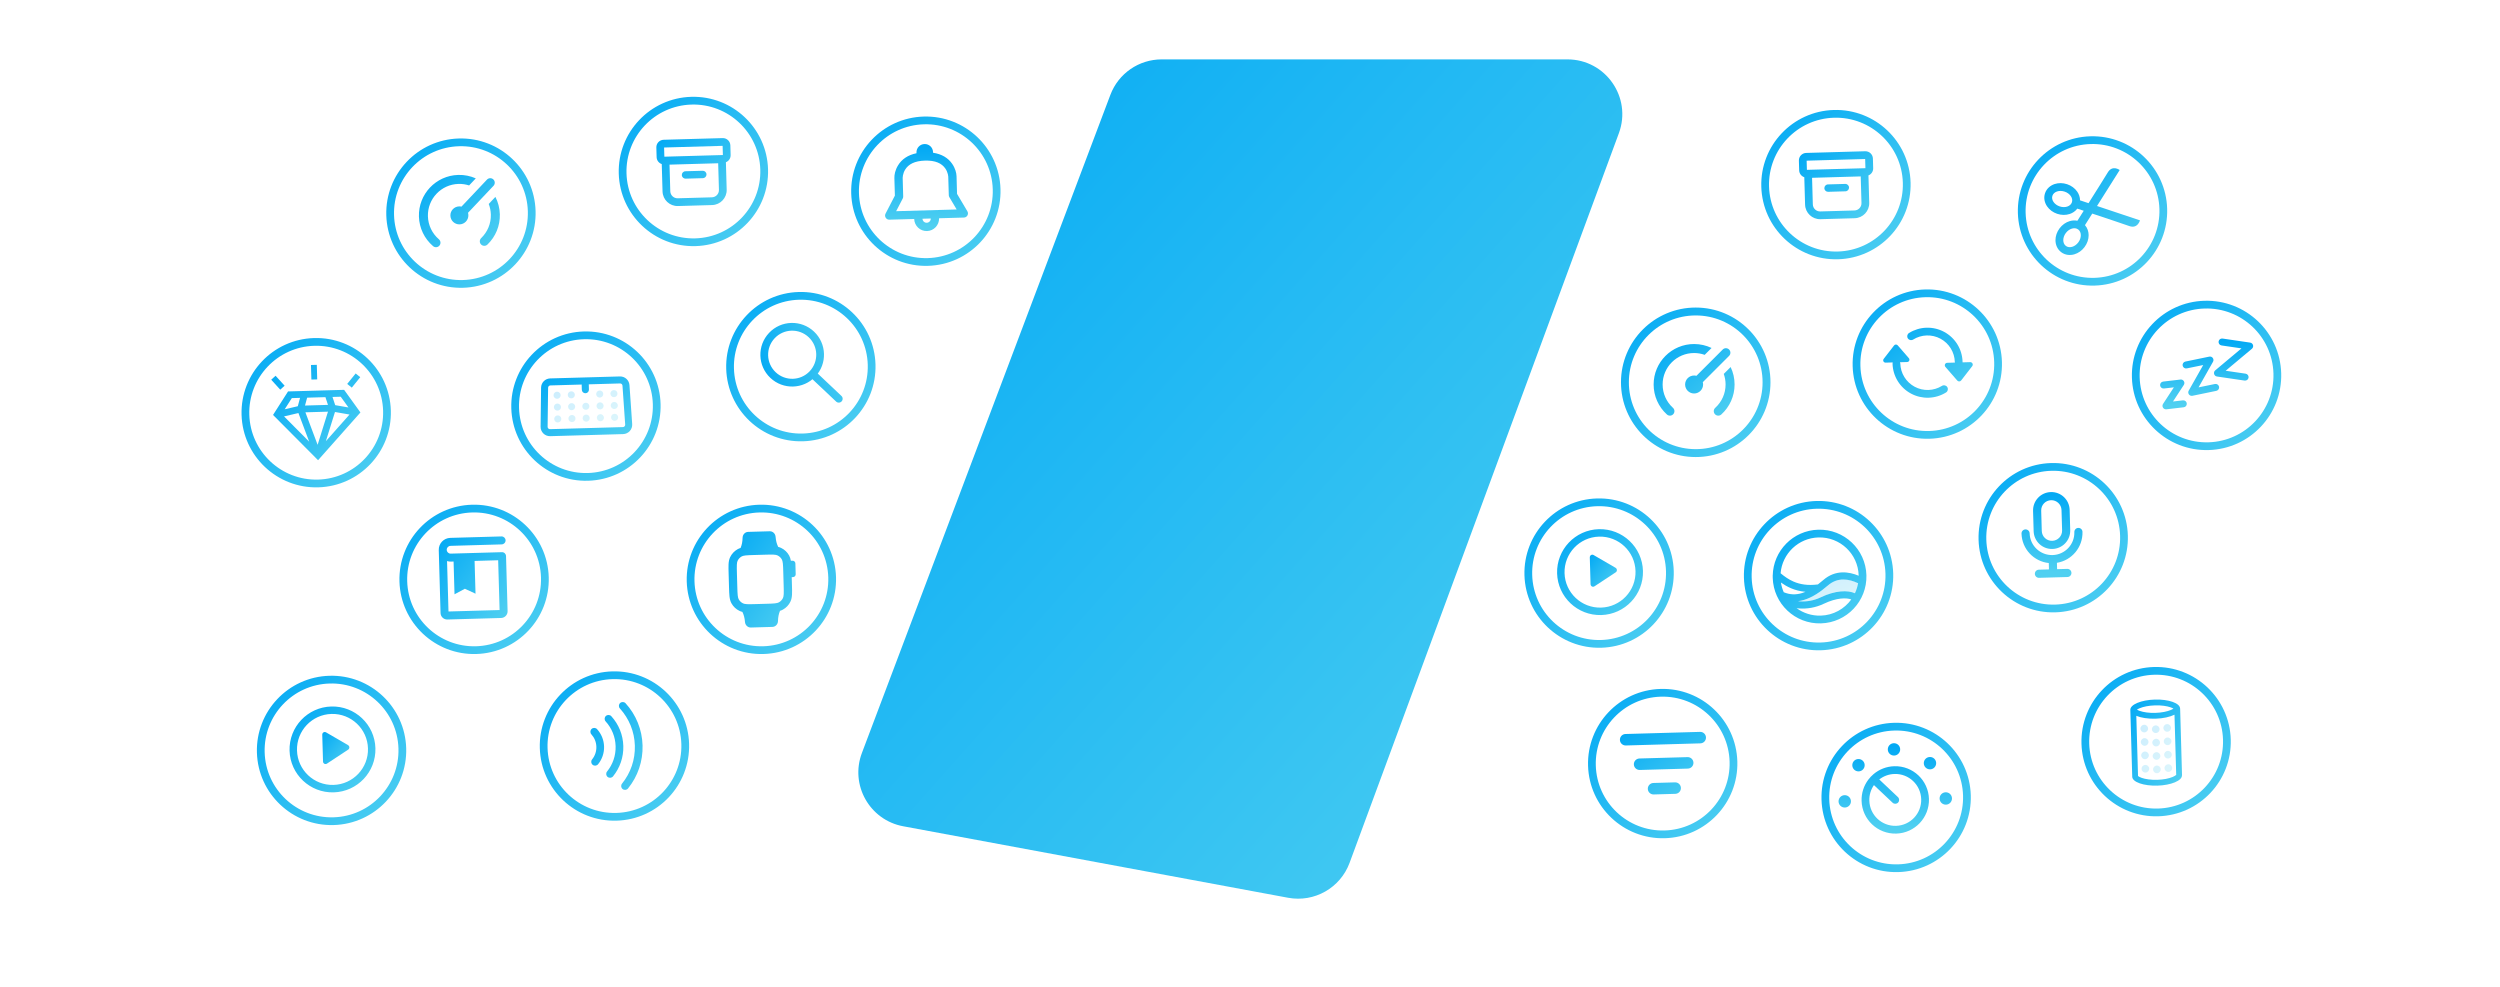 <?xml version="1.0" encoding="UTF-8"?> <svg xmlns="http://www.w3.org/2000/svg" width="1140" height="450" viewBox="0 0 1140 450" fill="none"><rect width="1140" height="450" fill="white"></rect><circle cx="773.252" cy="174.329" r="32.285" fill="white" stroke="url(#paint0_linear)" stroke-width="3.599" stroke-linecap="round"></circle><path fill-rule="evenodd" clip-rule="evenodd" d="M786.037 170.51C786.574 172.018 786.867 173.642 786.867 175.334C786.867 179.44 785.137 183.262 782.155 185.968C781.316 186.729 781.253 188.026 782.014 188.865C782.775 189.704 784.072 189.767 784.911 189.006C788.741 185.53 790.969 180.609 790.969 175.334C790.969 172.485 790.323 169.786 789.17 167.377L786.037 170.51ZM780.47 158.676C778.06 157.523 775.362 156.877 772.512 156.877C762.319 156.877 754.056 165.141 754.056 175.334C754.056 180.609 756.283 185.53 760.114 189.006C760.952 189.767 762.249 189.704 763.01 188.865C763.771 188.026 763.708 186.729 762.87 185.968C759.888 183.262 758.157 179.44 758.157 175.334C758.157 167.406 764.584 160.979 772.512 160.979C774.205 160.979 775.829 161.272 777.336 161.81L780.47 158.676ZM773.575 171.371C773.236 171.281 772.88 171.232 772.512 171.232C770.247 171.232 768.411 173.069 768.411 175.334C768.411 177.599 770.247 179.435 772.512 179.435C774.777 179.435 776.614 177.599 776.614 175.334C776.614 174.967 776.565 174.611 776.475 174.272L788.463 162.283C789.264 161.482 789.264 160.184 788.463 159.383C787.663 158.582 786.364 158.582 785.563 159.383L773.575 171.371Z" fill="url(#paint1_linear)"></path><circle cx="837.19" cy="84.19" r="32.285" transform="rotate(-1.631 837.19 84.19)" fill="white" stroke="url(#paint2_linear)" stroke-width="3.533" stroke-linecap="round"></circle><path fill-rule="evenodd" clip-rule="evenodd" d="M823.829 73.266L823.948 77.452L850.635 76.693L850.516 72.506L823.829 73.266ZM823.613 69.737C821.726 69.791 820.24 71.364 820.294 73.251L820.419 77.668C820.461 79.145 821.435 80.377 822.761 80.816L822.771 81.177L823.117 93.313C823.224 97.087 826.371 100.059 830.145 99.951L845.728 99.508C849.502 99.4 852.475 96.254 852.367 92.48L852.022 80.345L852.012 79.984C853.31 79.469 854.212 78.184 854.17 76.707L854.044 72.29C853.99 70.403 852.417 68.917 850.53 68.971L823.613 69.737ZM848.49 80.445L826.303 81.077L826.649 93.212C826.7 95.035 828.221 96.472 830.044 96.42L845.628 95.976C847.451 95.924 848.887 94.404 848.835 92.581L848.49 80.445ZM833.55 84.091C832.618 84.118 831.884 84.895 831.911 85.827C831.937 86.759 832.714 87.493 833.646 87.466L841.522 87.242C842.454 87.216 843.188 86.439 843.161 85.507C843.135 84.575 842.357 83.841 841.425 83.867L833.55 84.091Z" fill="url(#paint3_linear)"></path><circle cx="729.19" cy="261.334" r="32.285" transform="rotate(-1.631 729.19 261.334)" fill="white" stroke="url(#paint4_linear)" stroke-width="3.533" stroke-linecap="round"></circle><path d="M730.123 278.766C739.998 278.485 747.775 270.252 747.494 260.377C747.213 250.502 738.98 242.725 729.105 243.006C719.23 243.287 711.453 251.52 711.734 261.395C712.015 271.27 720.248 279.047 730.123 278.766Z" stroke="url(#paint5_linear)" stroke-width="3.395"></path><path d="M726.656 253.086L736.728 258.935C737.281 259.256 737.478 259.978 737.168 260.548C737.076 260.717 736.945 260.86 736.786 260.965L727.063 267.378C726.529 267.729 725.82 267.568 725.478 267.017C725.366 266.836 725.304 266.627 725.298 266.412L724.948 254.15C724.93 253.497 725.428 252.952 726.061 252.934C726.269 252.928 726.475 252.981 726.656 253.086Z" fill="url(#paint6_linear)"></path><circle cx="422.19" cy="87.19" r="32.285" transform="rotate(-1.631 422.19 87.19)" fill="white" stroke="url(#paint7_linear)" stroke-width="3.533" stroke-linecap="round"></circle><path fill-rule="evenodd" clip-rule="evenodd" d="M421.58 65.676C423.668 65.616 425.408 67.26 425.467 69.347L425.476 69.66C429.462 70.25 432.341 72.028 434.18 74.688C435.623 76.777 436.141 78.876 436.184 80.39L436.412 88.404L441.129 96.353C441.865 97.592 440.998 99.166 439.557 99.207L405.541 100.176C404.1 100.217 403.145 98.695 403.809 97.415L408.066 89.211L407.838 81.197C407.795 79.683 408.192 77.558 409.515 75.39C411.199 72.63 413.972 70.691 417.917 69.875L417.908 69.563C417.849 67.475 419.493 65.735 421.58 65.676ZM408.645 96.305L436.238 95.519L432.911 89.913C432.747 89.636 432.656 89.323 432.647 89.002L432.405 80.498C432.4 80.329 432.353 79.946 432.225 79.426C432.005 78.536 431.631 77.65 431.069 76.838C429.44 74.481 426.546 73.099 421.796 73.234C417.045 73.37 414.235 74.914 412.742 77.36C412.228 78.203 411.904 79.108 411.736 80.009C411.637 80.535 411.612 80.921 411.617 81.09L411.859 89.594C411.868 89.915 411.796 90.233 411.648 90.518L408.645 96.305ZM422.6 101.581C423.643 101.552 424.465 100.681 424.436 99.638L428.215 99.53C428.304 102.661 425.838 105.272 422.707 105.361C419.576 105.45 416.966 102.984 416.877 99.853L420.656 99.745C420.686 100.789 421.556 101.611 422.6 101.581Z" fill="url(#paint8_linear)"></path><circle cx="347.19" cy="264.19" r="32.285" transform="rotate(-1.631 347.19 264.19)" fill="white" stroke="url(#paint9_linear)" stroke-width="3.533" stroke-linecap="round"></circle><path fill-rule="evenodd" clip-rule="evenodd" d="M354.853 249.386C354.185 248.006 353.831 246.663 353.664 244.74C353.543 243.339 352.399 242.219 350.993 242.259L346.072 242.399L346.072 242.4L341.151 242.54C339.745 242.58 338.666 243.763 338.625 245.169C338.568 247.097 338.291 248.458 337.703 249.873C337.257 250.007 336.83 250.179 336.416 250.404C334.895 251.234 333.677 252.524 332.935 254.089C332.461 255.09 332.287 256.151 332.225 257.322C332.165 258.454 332.204 259.843 332.253 261.542L332.255 261.621L332.425 267.606L332.427 267.685C332.476 269.384 332.515 270.773 332.64 271.899C332.768 273.065 333.002 274.115 333.532 275.086C334.362 276.607 335.652 277.825 337.218 278.567C337.643 278.769 338.08 278.917 338.532 279.024C339.2 280.403 339.554 281.746 339.72 283.668C339.842 285.069 340.986 286.189 342.392 286.149L347.313 286.009L347.313 286.01L352.234 285.87C353.639 285.83 354.718 284.647 354.76 283.241C354.816 281.313 355.094 279.951 355.683 278.536C356.127 278.403 356.555 278.231 356.968 278.005C358.489 277.175 359.707 275.885 360.449 274.32C360.924 273.32 361.097 272.259 361.159 271.087C361.22 269.956 361.18 268.566 361.132 266.868L361.129 266.788L361.026 263.173L361.611 263.157C362.308 263.137 362.856 262.556 362.836 261.86L362.695 256.906C362.676 256.21 362.095 255.661 361.398 255.681L360.633 255.703C360.489 254.853 360.257 254.065 359.852 253.323C359.022 251.803 357.732 250.584 356.167 249.842C355.741 249.64 355.305 249.493 354.853 249.386ZM340.018 253.274C339.086 253.377 338.588 253.532 338.23 253.727C337.411 254.174 336.755 254.869 336.355 255.711C336.18 256.08 336.055 256.586 336.005 257.523C335.954 258.482 335.988 259.716 336.039 261.513L336.209 267.498C336.26 269.295 336.297 270.529 336.402 271.484C336.505 272.416 336.66 272.914 336.855 273.272C337.302 274.091 337.997 274.747 338.839 275.147C339.208 275.322 339.714 275.447 340.651 275.497C341.61 275.548 342.844 275.514 344.642 275.463L349.38 275.328C351.177 275.277 352.411 275.241 353.366 275.135C354.298 275.032 354.796 274.878 355.154 274.682C355.973 274.235 356.629 273.541 357.029 272.698C357.204 272.329 357.329 271.823 357.379 270.887C357.43 269.928 357.396 268.693 357.345 266.896L357.175 260.912C357.124 259.114 357.087 257.88 356.982 256.926C356.879 255.993 356.724 255.495 356.529 255.137C356.082 254.318 355.387 253.662 354.545 253.263C354.176 253.088 353.67 252.962 352.733 252.912C351.774 252.862 350.54 252.895 348.743 252.946L344.004 253.081C342.207 253.132 340.973 253.169 340.018 253.274Z" fill="url(#paint10_linear)"></path><circle cx="144.19" cy="188.19" r="32.285" transform="rotate(-1.631 144.19 188.19)" fill="white" stroke="url(#paint11_linear)" stroke-width="3.533" stroke-linecap="round"></circle><path fill-rule="evenodd" clip-rule="evenodd" d="M144.463 166.359L141.803 166.435L141.993 173.083L144.652 173.008L144.463 166.359ZM129.788 175.881L125.667 171.34L123.672 173.151L127.794 177.691L129.788 175.881ZM132.166 178.47L131.347 178.494L130.907 179.184L125.174 188.172L124.509 189.216L125.382 190.094L143.876 208.688L145.036 209.854L146.128 208.623L163.534 189.007L164.356 188.082L163.632 187.077L157.398 178.43L156.918 177.766L156.1 177.789L149.451 177.978L138.814 178.281L132.166 178.47ZM129.822 186.634L133.073 181.537L136.825 181.43L135.801 185.237L129.822 186.634ZM139.086 184.927L140.052 181.339L148.39 181.101L149.558 184.629L144.322 184.778L139.086 184.927ZM152.856 184.751L151.616 181.009L155.369 180.903L158.904 185.806L152.856 184.751ZM152.75 187.871L159.383 189.028L148.592 201.188L152.75 187.871ZM149.558 187.722L144.836 202.844L139.262 188.015L144.41 187.868L149.558 187.722ZM140.992 201.405L136.083 188.345L129.527 189.878L140.992 201.405ZM162.183 170.301L158.326 175.068L160.42 176.762L164.276 171.995L162.183 170.301Z" fill="url(#paint12_linear)"></path><circle cx="267.19" cy="185.19" r="32.285" transform="rotate(-1.631 267.19 185.19)" fill="white" stroke="url(#paint13_linear)" stroke-width="3.533" stroke-linecap="round"></circle><path fill-rule="evenodd" clip-rule="evenodd" d="M268.484 175.259L282.757 174.853C283.328 174.837 283.811 175.274 283.851 175.845L285.087 193.613C285.129 194.218 284.66 194.736 284.054 194.753L250.806 195.699C250.2 195.717 249.702 195.226 249.71 194.62L249.934 176.81C249.941 176.239 250.398 175.774 250.969 175.758L265.244 175.352L265.312 177.75C265.337 178.645 266.084 179.35 266.978 179.324C267.873 179.299 268.578 178.553 268.553 177.658L268.484 175.259ZM246.736 176.77C246.765 174.483 248.592 172.627 250.878 172.561L282.666 171.657C284.952 171.591 286.882 173.341 287.041 175.623L288.277 193.391C288.446 195.809 286.568 197.88 284.145 197.949L250.897 198.896C248.475 198.965 246.482 197.003 246.512 194.58L246.736 176.77Z" fill="url(#paint14_linear)"></path><path opacity="0.2" fill-rule="evenodd" clip-rule="evenodd" d="M262.132 180.003C262.158 180.897 261.453 181.644 260.558 181.669C259.663 181.694 258.917 180.99 258.892 180.095C258.866 179.2 259.571 178.454 260.466 178.428C261.361 178.403 262.107 179.108 262.132 180.003ZM254.078 181.854C254.973 181.829 255.677 181.083 255.652 180.188C255.626 179.293 254.88 178.588 253.985 178.614C253.091 178.639 252.386 179.385 252.411 180.28C252.437 181.175 253.183 181.88 254.078 181.854ZM254.23 187.255C255.125 187.23 255.83 186.483 255.805 185.589C255.779 184.694 255.033 183.989 254.138 184.014C253.243 184.04 252.538 184.786 252.564 185.681C252.589 186.576 253.336 187.281 254.23 187.255ZM260.712 187.07C261.607 187.045 262.312 186.299 262.286 185.404C262.261 184.509 261.515 183.804 260.62 183.83C259.725 183.855 259.02 184.601 259.045 185.496C259.071 186.391 259.817 187.096 260.712 187.07ZM275.095 179.634C275.121 180.529 274.416 181.275 273.521 181.3C272.626 181.326 271.88 180.621 271.855 179.726C271.829 178.831 272.534 178.085 273.429 178.06C274.324 178.034 275.07 178.739 275.095 179.634ZM273.675 186.701C274.57 186.676 275.275 185.93 275.249 185.035C275.224 184.14 274.478 183.435 273.583 183.46C272.688 183.486 271.983 184.232 272.008 185.127C272.034 186.022 272.78 186.727 273.675 186.701ZM281.577 179.449C281.602 180.344 280.898 181.09 280.003 181.116C279.108 181.141 278.362 180.436 278.336 179.541C278.311 178.646 279.016 177.9 279.911 177.875C280.805 177.849 281.552 178.554 281.577 179.449ZM280.156 186.517C281.051 186.492 281.756 185.745 281.731 184.851C281.705 183.956 280.959 183.251 280.064 183.276C279.169 183.302 278.465 184.048 278.49 184.943C278.515 185.838 279.262 186.542 280.156 186.517ZM255.959 190.989C255.984 191.884 255.279 192.63 254.384 192.656C253.489 192.681 252.743 191.977 252.718 191.082C252.692 190.187 253.397 189.441 254.292 189.415C255.187 189.39 255.933 190.095 255.959 190.989ZM260.866 192.471C261.761 192.446 262.466 191.7 262.44 190.805C262.415 189.91 261.669 189.205 260.774 189.231C259.879 189.256 259.174 190.002 259.199 190.897C259.225 191.792 259.971 192.497 260.866 192.471ZM268.768 185.219C268.793 186.114 268.088 186.86 267.193 186.886C266.299 186.911 265.552 186.206 265.527 185.312C265.501 184.417 266.206 183.671 267.101 183.645C267.996 183.62 268.742 184.324 268.768 185.219ZM267.347 192.287C268.242 192.261 268.947 191.515 268.921 190.62C268.896 189.725 268.15 189.02 267.255 189.046C266.36 189.071 265.655 189.817 265.681 190.712C265.706 191.607 266.452 192.312 267.347 192.287ZM281.884 190.251C281.91 191.146 281.205 191.892 280.31 191.918C279.415 191.943 278.669 191.239 278.644 190.344C278.618 189.449 279.323 188.703 280.218 188.677C281.113 188.652 281.859 189.356 281.884 190.251ZM273.829 192.103C274.724 192.077 275.428 191.331 275.403 190.436C275.377 189.541 274.631 188.836 273.736 188.862C272.842 188.887 272.137 189.633 272.162 190.528C272.188 191.423 272.934 192.128 273.829 192.103Z" fill="url(#paint15_linear)"></path><circle cx="983.19" cy="338.19" r="32.285" transform="rotate(-1.631 983.19 338.19)" fill="white" stroke="url(#paint16_linear)" stroke-width="3.533" stroke-linecap="round"></circle><path fill-rule="evenodd" clip-rule="evenodd" d="M991.54 322.73C991.54 322.73 991.538 322.732 991.535 322.737C991.538 322.732 991.54 322.73 991.54 322.73ZM989.819 322.55C990.381 322.749 990.796 322.95 991.086 323.126C990.806 323.319 990.404 323.543 989.853 323.773C988.194 324.466 985.709 324.993 982.818 325.075C979.927 325.157 977.416 324.773 975.72 324.175C975.157 323.977 974.743 323.776 974.453 323.6C974.732 323.407 975.135 323.183 975.685 322.953C977.345 322.259 979.83 321.733 982.721 321.651C985.611 321.568 988.122 321.953 989.819 322.55ZM973.977 323.23C973.977 323.23 973.979 323.232 973.982 323.236C973.978 323.232 973.977 323.23 973.977 323.23ZM994.108 323.04L994.108 323.04L994.139 323.04L995.008 353.567L994.976 353.568C994.992 354.138 994.717 354.713 994.16 355.261C993.61 355.801 992.794 356.306 991.742 356.745C989.639 357.624 986.768 358.165 983.761 358.251C980.754 358.337 977.857 357.959 975.707 357.202C974.632 356.823 973.788 356.365 973.209 355.857C972.622 355.342 972.315 354.783 972.298 354.213L972.298 354.213L971.429 323.686L971.431 323.686C971.431 323.686 971.431 323.686 971.431 323.686C971.362 321.277 976.383 319.18 982.645 319.002C988.907 318.824 994.039 320.632 994.108 323.04ZM974.158 326.411L974.939 353.85C974.944 353.854 974.95 353.859 974.956 353.865C975.196 354.075 975.703 354.391 976.588 354.703C978.35 355.323 980.905 355.681 983.686 355.602C986.466 355.523 988.997 355.02 990.721 354.3C991.586 353.939 992.075 353.595 992.302 353.371C992.321 353.352 992.337 353.336 992.35 353.322L991.569 325.902C989.517 326.923 986.4 327.624 982.893 327.724C979.404 327.823 976.265 327.306 974.158 326.411ZM992.352 353.394L992.359 353.642L992.327 353.643C992.324 353.559 992.332 353.483 992.347 353.417L992.347 353.416C992.348 353.411 992.349 353.406 992.35 353.401C992.351 353.399 992.352 353.397 992.352 353.394Z" fill="url(#paint17_linear)"></path><path opacity="0.2" fill-rule="evenodd" clip-rule="evenodd" d="M977.834 333.978C978.797 333.951 979.556 333.148 979.528 332.184C979.501 331.221 978.698 330.462 977.734 330.489C976.771 330.517 976.012 331.32 976.04 332.283C976.067 333.247 976.87 334.006 977.834 333.978ZM983.078 334.265C984.042 334.238 984.8 333.435 984.773 332.471C984.746 331.508 983.942 330.749 982.979 330.777C982.016 330.804 981.257 331.607 981.284 332.571C981.312 333.534 982.115 334.293 983.078 334.265ZM989.994 331.886C990.021 332.85 989.263 333.653 988.299 333.68C987.336 333.708 986.533 332.949 986.505 331.986C986.478 331.022 987.237 330.219 988.2 330.192C989.163 330.164 989.967 330.923 989.994 331.886ZM978.007 340.083C978.97 340.056 979.729 339.253 979.702 338.289C979.674 337.326 978.871 336.567 977.907 336.595C976.944 336.622 976.185 337.425 976.213 338.389C976.24 339.352 977.043 340.111 978.007 340.083ZM984.947 338.577C984.974 339.54 984.216 340.343 983.252 340.371C982.289 340.398 981.486 339.639 981.458 338.676C981.431 337.712 982.19 336.909 983.153 336.882C984.116 336.854 984.92 337.613 984.947 338.577ZM988.473 339.786C989.436 339.759 990.195 338.956 990.168 337.992C990.14 337.029 989.337 336.27 988.374 336.297C987.41 336.325 986.651 337.128 986.679 338.091C986.706 339.055 987.51 339.814 988.473 339.786ZM979.875 344.395C979.903 345.359 979.144 346.162 978.18 346.189C977.217 346.217 976.414 345.458 976.386 344.494C976.359 343.531 977.118 342.728 978.081 342.7C979.045 342.673 979.848 343.432 979.875 344.395ZM983.426 346.477C984.389 346.449 985.148 345.646 985.121 344.683C985.093 343.719 984.29 342.961 983.327 342.988C982.363 343.015 981.604 343.819 981.632 344.782C981.659 345.746 982.463 346.504 983.426 346.477ZM990.342 344.097C990.369 345.061 989.61 345.864 988.647 345.891C987.684 345.919 986.88 345.16 986.853 344.197C986.825 343.233 987.584 342.43 988.548 342.403C989.511 342.375 990.314 343.134 990.342 344.097ZM978.354 352.295C979.318 352.267 980.076 351.464 980.049 350.501C980.021 349.537 979.218 348.779 978.255 348.806C977.291 348.833 976.533 349.637 976.56 350.6C976.588 351.564 977.391 352.322 978.354 352.295ZM985.295 350.788C985.322 351.751 984.563 352.555 983.6 352.582C982.637 352.609 981.833 351.851 981.806 350.887C981.778 349.924 982.537 349.121 983.501 349.093C984.464 349.066 985.267 349.825 985.295 350.788ZM988.821 351.996C989.784 351.969 990.543 351.166 990.515 350.202C990.488 349.239 989.685 348.48 988.721 348.508C987.758 348.535 986.999 349.338 987.027 350.302C987.054 351.265 987.857 352.024 988.821 351.996Z" fill="url(#paint18_linear)"></path><circle cx="151.19" cy="342.19" r="32.285" transform="rotate(-1.631 151.19 342.19)" fill="white" stroke="url(#paint19_linear)" stroke-width="3.533" stroke-linecap="round"></circle><path d="M152.123 359.621C161.998 359.34 169.775 351.107 169.494 341.232C169.213 331.357 160.98 323.58 151.105 323.861C141.23 324.142 133.453 332.375 133.734 342.25C134.015 352.125 142.248 359.903 152.123 359.621Z" stroke="url(#paint20_linear)" stroke-width="3.395"></path><path d="M148.656 333.941L158.728 339.791C159.281 340.112 159.478 340.834 159.168 341.403C159.076 341.573 158.945 341.716 158.786 341.82L149.063 348.233C148.529 348.585 147.82 348.423 147.478 347.872C147.366 347.691 147.304 347.482 147.298 347.268L146.948 335.006C146.93 334.352 147.428 333.808 148.061 333.79C148.269 333.784 148.475 333.836 148.656 333.941Z" fill="url(#paint21_linear)"></path><circle cx="758.19" cy="348.19" r="32.285" transform="rotate(-1.631 758.19 348.19)" fill="white" stroke="url(#paint22_linear)" stroke-width="3.533" stroke-linecap="round"></circle><path fill-rule="evenodd" clip-rule="evenodd" d="M738.679 337.397C738.638 335.952 739.776 334.747 741.221 334.706L775.237 333.737C776.682 333.696 777.887 334.834 777.928 336.28C777.969 337.725 776.831 338.929 775.386 338.971L741.37 339.939C739.925 339.98 738.72 338.842 738.679 337.397ZM745.04 348.564C744.999 347.118 746.137 345.914 747.582 345.873L769.521 345.248C770.967 345.207 772.171 346.345 772.213 347.79C772.254 349.235 771.116 350.44 769.67 350.481L747.731 351.106C746.286 351.147 745.081 350.009 745.04 348.564ZM753.943 357.039C752.498 357.08 751.36 358.285 751.401 359.73C751.442 361.175 752.647 362.313 754.092 362.272L763.955 361.991C765.4 361.95 766.538 360.745 766.497 359.3C766.456 357.855 765.251 356.717 763.806 356.758L753.943 357.039Z" fill="url(#paint23_linear)"></path><circle cx="878.848" cy="166.032" r="32.285" transform="rotate(-1.631 878.848 166.032)" fill="white" stroke="url(#paint24_linear)" stroke-width="3.533" stroke-linecap="round"></circle><path fill-rule="evenodd" clip-rule="evenodd" d="M878.454 149.437C881.263 149.347 884.045 150 886.52 151.329C888.995 152.658 891.076 154.617 892.552 157.008C894.028 159.398 894.848 162.136 894.928 164.944C894.931 165.044 894.925 165.142 894.912 165.238L898.412 165.138C899.366 165.111 899.923 166.206 899.338 166.961L894.279 173.498C893.842 174.062 892.999 174.086 892.531 173.548L887.107 167.309C886.481 166.588 886.974 165.464 887.928 165.437L891.429 165.337C891.41 165.242 891.399 165.145 891.396 165.045C891.334 162.858 890.696 160.726 889.546 158.864C888.396 157.002 886.776 155.477 884.848 154.442C882.921 153.407 880.754 152.898 878.567 152.968C876.38 153.038 874.251 153.684 872.393 154.84C871.565 155.355 870.475 155.102 869.96 154.273C869.444 153.445 869.698 152.355 870.526 151.84C872.912 150.355 875.646 149.526 878.454 149.437ZM865.35 157.471L870.44 163.326C871.028 164.003 870.565 165.058 869.669 165.084L866.418 165.176C866.486 165.356 866.526 165.55 866.532 165.752C866.594 167.939 867.232 170.071 868.382 171.933C869.531 173.795 871.152 175.32 873.079 176.355C875.007 177.39 877.174 177.899 879.36 177.829C881.547 177.759 883.677 177.113 885.535 175.957C886.363 175.442 887.452 175.695 887.968 176.524C888.484 177.352 888.23 178.442 887.402 178.957C885.016 180.442 882.281 181.271 879.473 181.36C876.665 181.45 873.883 180.797 871.408 179.468C868.932 178.139 866.852 176.18 865.375 173.789C863.899 171.399 863.08 168.661 863 165.853C862.994 165.65 863.023 165.454 863.08 165.271L859.83 165.364C858.935 165.389 858.412 164.362 858.961 163.653L863.71 157.517C864.119 156.988 864.911 156.965 865.35 157.471Z" fill="url(#paint25_linear)"></path><circle cx="1006.19" cy="171.19" r="32.285" transform="rotate(-1.631 1006.19 171.19)" fill="white" stroke="url(#paint26_linear)" stroke-width="3.533" stroke-linecap="round"></circle><path d="M1022.11 158.861L1013.02 157.528C1012.15 157.393 1011.54 156.599 1011.68 155.719C1011.81 154.856 1012.6 154.244 1013.48 154.378L1026.08 156.233C1027.44 156.433 1027.92 158.138 1026.88 159.028L1014.9 169.063L1024 170.396C1024.86 170.531 1025.48 171.325 1025.34 172.205C1025.21 173.068 1024.41 173.68 1023.53 173.546L1010.94 171.692C1009.58 171.492 1009.1 169.786 1010.14 168.897L1022.11 158.861ZM1004.66 166.458L997.172 167.992C996.317 168.176 995.474 167.611 995.29 166.756C995.107 165.902 995.672 165.058 996.526 164.874L1007.43 162.622C1008.78 162.345 1009.8 163.78 1009.14 164.961L1002.54 176.643L1010.01 175.109C1010.87 174.925 1011.71 175.49 1011.9 176.345C1012.08 177.199 1011.51 178.043 1010.66 178.226L999.756 180.479C998.411 180.756 997.383 179.321 998.05 178.14L1004.66 166.458ZM986.783 177.155C985.91 177.26 985.112 176.63 985.008 175.757C984.903 174.884 985.533 174.086 986.406 173.998L994.308 173.072C995.641 172.923 996.558 174.393 995.826 175.529L990.884 183.088L995.406 182.561C996.278 182.457 997.076 183.087 997.165 183.96C997.269 184.832 996.639 185.63 995.766 185.719L987.865 186.644C986.532 186.793 985.614 185.323 986.346 184.188L991.289 176.629L986.783 177.155Z" fill="url(#paint27_linear)"></path><circle cx="216.19" cy="264.19" r="32.285" transform="rotate(-1.631 216.19 264.19)" fill="white" stroke="url(#paint28_linear)" stroke-width="3.533" stroke-linecap="round"></circle><path fill-rule="evenodd" clip-rule="evenodd" d="M200.076 250.836C199.991 247.849 202.344 245.358 205.331 245.273L228.675 244.608C229.679 244.58 230.516 245.37 230.545 246.374C230.573 247.378 229.783 248.215 228.779 248.244L205.434 248.908C204.455 248.936 203.683 249.753 203.711 250.733C203.739 251.716 204.554 252.484 205.529 252.456L205.56 252.455L205.591 252.454L205.623 252.453L205.655 252.452L205.687 252.451L205.718 252.45L205.75 252.449L205.783 252.449L205.815 252.448L205.847 252.447L205.88 252.446L205.912 252.445L205.945 252.444L205.978 252.443L206.01 252.442L206.043 252.441L206.077 252.44L206.11 252.439L206.143 252.438L206.176 252.437L206.21 252.436L206.244 252.435L206.277 252.434L206.311 252.434L206.345 252.433L206.379 252.432L206.413 252.431L206.448 252.43L206.482 252.429L206.516 252.428L206.551 252.427L206.586 252.426L206.62 252.425L206.655 252.424L206.69 252.423L206.725 252.422L206.76 252.421L206.796 252.42L206.831 252.419L206.866 252.418L206.902 252.417L206.938 252.416L206.973 252.415L207.009 252.414L207.045 252.413L207.081 252.412L207.117 252.411L207.154 252.41L207.19 252.409L207.226 252.407L207.263 252.406L207.3 252.405L207.336 252.404L207.373 252.403L207.41 252.402L207.447 252.401L207.484 252.4L207.521 252.399L207.559 252.398L207.596 252.397L207.634 252.396L207.671 252.395L207.709 252.394L207.747 252.393L207.784 252.392L207.822 252.391L207.86 252.389L207.898 252.388L207.937 252.387L207.975 252.386L208.013 252.385L208.052 252.384L208.09 252.383L208.129 252.382L208.168 252.381L208.207 252.38L208.245 252.378L208.284 252.377L208.324 252.376L208.363 252.375L208.402 252.374L208.441 252.373L208.481 252.372L208.52 252.371L208.56 252.37L208.6 252.368L208.639 252.367L208.679 252.366L208.719 252.365L208.759 252.364L208.799 252.363L208.839 252.362L208.88 252.36L208.92 252.359L208.96 252.358L209.001 252.357L209.041 252.356L209.082 252.355L209.123 252.353L209.164 252.352L209.205 252.351L209.246 252.35L209.287 252.349L209.328 252.348L209.369 252.346L209.41 252.345L209.452 252.344L209.493 252.343L209.535 252.342L209.576 252.341L209.618 252.339L209.66 252.338L209.701 252.337L209.743 252.336L209.785 252.335L209.827 252.333L209.87 252.332L209.912 252.331L209.954 252.33L209.996 252.329L210.039 252.327L210.081 252.326L210.124 252.325L210.166 252.324L210.209 252.323L210.252 252.321L210.295 252.32L210.338 252.319L210.381 252.318L210.424 252.316L210.467 252.315L210.51 252.314L210.553 252.313L210.597 252.312L210.64 252.31L210.684 252.309L210.727 252.308L210.771 252.307L210.814 252.305L210.858 252.304L210.902 252.303L210.946 252.302L210.99 252.3L211.034 252.299L211.078 252.298L211.122 252.297L211.166 252.295L211.21 252.294L211.255 252.293L211.299 252.292L211.344 252.29L211.388 252.289L211.433 252.288L211.477 252.286L211.522 252.285L211.567 252.284L211.612 252.283L211.656 252.281L211.701 252.28L211.746 252.279L211.791 252.278L211.837 252.276L211.882 252.275L211.927 252.274L211.972 252.272L212.018 252.271L212.063 252.27L212.108 252.268L212.154 252.267L212.2 252.266L212.245 252.265L212.291 252.263L212.337 252.262L212.382 252.261L212.428 252.259L212.474 252.258L212.52 252.257L212.566 252.255L212.612 252.254L212.658 252.253L212.704 252.252L212.751 252.25L212.797 252.249L212.843 252.248L212.89 252.246L212.936 252.245L212.983 252.244L213.029 252.242L213.076 252.241L213.122 252.24L213.169 252.238L213.216 252.237L213.263 252.236L213.309 252.234L213.356 252.233L213.403 252.232L213.45 252.23L213.497 252.229L213.544 252.228L213.591 252.226L213.639 252.225L213.686 252.224L213.733 252.222L213.78 252.221L213.828 252.22L213.875 252.218L213.923 252.217L213.97 252.215L214.018 252.214L214.065 252.213L214.113 252.211L214.16 252.21L214.208 252.209L214.256 252.207L214.304 252.206L214.351 252.205L214.399 252.203L214.447 252.202L214.495 252.201L214.543 252.199L214.591 252.198L214.639 252.196L214.687 252.195L214.735 252.194L214.784 252.192L214.832 252.191L214.88 252.19L214.928 252.188L214.977 252.187L215.025 252.185L215.073 252.184L215.122 252.183L215.17 252.181L215.219 252.18L215.267 252.179L215.316 252.177L215.365 252.176L215.413 252.174L215.462 252.173L215.511 252.172L215.559 252.17L215.608 252.169L215.657 252.167L215.706 252.166L215.755 252.165L215.804 252.163L215.852 252.162L215.901 252.161L215.95 252.159L215.999 252.158L216.048 252.156L216.098 252.155L216.147 252.154L216.196 252.152L216.245 252.151L216.294 252.149L216.343 252.148L216.393 252.147L216.442 252.145L216.491 252.144L216.541 252.142L216.59 252.141L216.639 252.14L216.689 252.138L216.738 252.137L216.788 252.135L216.837 252.134L216.887 252.132L216.936 252.131L216.986 252.13L217.035 252.128L217.085 252.127L217.135 252.125L217.184 252.124L217.234 252.123L217.284 252.121L217.333 252.12L217.383 252.118L217.433 252.117L217.483 252.115L217.532 252.114L217.582 252.113L217.632 252.111L217.682 252.11L217.732 252.108L217.782 252.107L217.832 252.106L217.881 252.104L217.931 252.103L217.981 252.101L218.031 252.1L218.081 252.098L218.131 252.097L218.181 252.096L218.231 252.094L218.281 252.093L218.332 252.091L218.382 252.09L218.432 252.088L218.482 252.087L218.532 252.086L218.582 252.084L218.632 252.083L218.682 252.081L218.733 252.08L218.783 252.078L218.833 252.077L218.883 252.076L218.933 252.074L218.984 252.073L219.034 252.071L219.084 252.07L219.134 252.068L219.185 252.067L219.235 252.066L219.285 252.064L219.335 252.063L219.386 252.061L219.436 252.06L219.486 252.058L219.537 252.057L219.587 252.056L219.637 252.054L219.688 252.053L219.738 252.051L219.788 252.05L219.839 252.048L219.889 252.047L219.939 252.046L219.99 252.044L220.04 252.043L220.09 252.041L220.141 252.04L220.191 252.038L220.242 252.037L220.292 252.036L220.342 252.034L220.393 252.033L220.443 252.031L220.494 252.03L220.544 252.028L220.594 252.027L220.645 252.025L220.695 252.024L220.745 252.023L220.796 252.021L220.846 252.02L220.897 252.018L220.947 252.017L220.997 252.015L221.048 252.014L221.098 252.013L221.148 252.011L221.199 252.01L221.249 252.008L221.299 252.007L221.35 252.005L221.4 252.004L221.45 252.003L221.501 252.001L221.551 252L221.601 251.998L221.652 251.997L221.702 251.995L221.752 251.994L221.802 251.993L221.853 251.991L221.903 251.99L221.953 251.988L222.003 251.987L222.054 251.985L222.104 251.984L222.154 251.983L222.204 251.981L222.255 251.98L222.305 251.978L222.355 251.977L222.405 251.975L222.455 251.974L222.505 251.973L222.555 251.971L222.606 251.97L222.656 251.968L222.706 251.967L222.756 251.965L222.806 251.964L222.856 251.963L222.906 251.961L222.956 251.96L223.006 251.958L223.056 251.957L223.106 251.955L223.156 251.954L223.206 251.953L223.255 251.951L223.305 251.95L223.355 251.948L223.405 251.947L223.455 251.945L223.505 251.944L223.554 251.943L223.604 251.941L223.654 251.94L223.704 251.938L223.753 251.937L223.803 251.936L223.853 251.934L223.902 251.933L223.952 251.931L224.001 251.93L224.051 251.929L224.101 251.927L224.15 251.926L224.2 251.924L224.249 251.923L224.298 251.921L224.348 251.92L224.397 251.919L224.447 251.917L224.496 251.916L224.545 251.914L224.595 251.913L224.644 251.912L224.693 251.91L224.742 251.909L224.791 251.907L224.841 251.906L224.89 251.905L224.939 251.903L224.988 251.902L225.037 251.9L225.086 251.899L225.135 251.898L225.184 251.896L225.233 251.895L225.282 251.893L225.33 251.892L225.379 251.891L225.428 251.889L225.477 251.888L225.526 251.887L225.574 251.885L225.623 251.884L225.672 251.882L225.72 251.881L225.769 251.88L225.817 251.878L225.866 251.877L225.914 251.875L225.962 251.874L226.011 251.873L226.059 251.871L226.107 251.87L226.156 251.869L226.204 251.867L226.252 251.866L226.3 251.864L226.348 251.863L226.396 251.862L226.444 251.86L226.492 251.859L226.54 251.858L226.588 251.856L226.636 251.855L226.684 251.854L226.732 251.852L226.78 251.851L226.827 251.849L226.875 251.848L226.923 251.847L226.97 251.845L227.018 251.844L227.065 251.843L227.113 251.841L227.16 251.84L227.207 251.839L227.255 251.837L227.302 251.836L227.349 251.835L227.396 251.833L227.443 251.832L227.491 251.831L227.538 251.829L227.585 251.828L227.631 251.827L227.678 251.825L227.725 251.824L227.772 251.823L227.819 251.821L227.865 251.82L227.912 251.819L227.959 251.817L228.005 251.816L228.052 251.815L228.098 251.813L228.145 251.812L228.191 251.811L228.237 251.809L228.283 251.808L228.33 251.807L228.376 251.805L228.422 251.804L228.468 251.803L228.514 251.801L228.56 251.8L228.606 251.799L228.651 251.798L228.697 251.796L228.743 251.795L228.789 251.794L228.834 251.792L228.88 251.791C229.884 251.762 230.721 252.553 230.749 253.557L230.75 253.572L231.464 278.683C231.512 280.356 230.194 281.751 228.521 281.799L204.009 282.496C202.336 282.544 200.941 281.226 200.893 279.553L200.076 250.836L200.076 250.836L200.076 250.836ZM227.121 255.48L227.165 255.478L227.812 278.18L204.512 278.843L203.857 255.847C204.416 256.022 205.013 256.109 205.632 256.091L205.664 256.091L205.695 256.09L205.727 256.089L205.758 256.088L205.79 256.087L205.822 256.086L205.854 256.085L205.886 256.084L205.918 256.083L205.951 256.082L205.983 256.082L206.016 256.081L206.048 256.08L206.081 256.079L206.114 256.078L206.147 256.077L206.18 256.076L206.213 256.075L206.247 256.074L206.28 256.073L206.313 256.072L206.347 256.071L206.381 256.07L206.415 256.069L206.449 256.068L206.483 256.067L206.517 256.066L206.551 256.065L206.585 256.064L206.62 256.063L206.654 256.062L206.689 256.061L206.724 256.06L206.759 256.059L206.794 256.058L206.829 256.057L206.836 256.057L207.261 271L211.982 268.469L216.838 270.727L216.413 255.785L216.447 255.784L216.496 255.782L216.545 255.781L216.595 255.779L216.644 255.778L216.693 255.777L216.743 255.775L216.792 255.774L216.842 255.772L216.891 255.771L216.941 255.77L216.99 255.768L217.04 255.767L217.089 255.765L217.139 255.764L217.188 255.763L217.238 255.761L217.288 255.76L217.337 255.758L217.387 255.757L217.437 255.755L217.487 255.754L217.536 255.753L217.586 255.751L217.636 255.75L217.686 255.748L217.736 255.747L217.785 255.746L217.835 255.744L217.885 255.743L217.935 255.741L217.985 255.74L218.035 255.738L218.085 255.737L218.135 255.736L218.185 255.734L218.235 255.733L218.285 255.731L218.335 255.73L218.385 255.728L218.435 255.727L218.485 255.726L218.535 255.724L218.585 255.723L218.635 255.721L218.686 255.72L218.736 255.718L218.786 255.717L218.836 255.716L218.886 255.714L218.936 255.713L218.987 255.711L219.037 255.71L219.087 255.708L219.137 255.707L219.188 255.706L219.238 255.704L219.288 255.703L219.338 255.701L219.389 255.7L219.439 255.698L219.489 255.697L219.54 255.696L219.59 255.694L219.64 255.693L219.69 255.691L219.741 255.69L219.791 255.688L219.841 255.687L219.892 255.686L219.942 255.684L219.993 255.683L220.043 255.681L220.093 255.68L220.144 255.678L220.194 255.677L220.244 255.676L220.295 255.674L220.345 255.673L220.395 255.671L220.446 255.67L220.496 255.668L220.547 255.667L220.597 255.665L220.647 255.664L220.698 255.663L220.748 255.661L220.799 255.66L220.849 255.658L220.899 255.657L220.95 255.655L221 255.654L221.05 255.653L221.101 255.651L221.151 255.65L221.202 255.648L221.252 255.647L221.302 255.645L221.353 255.644L221.403 255.643L221.453 255.641L221.504 255.64L221.554 255.638L221.604 255.637L221.655 255.635L221.705 255.634L221.755 255.633L221.805 255.631L221.856 255.63L221.906 255.628L221.956 255.627L222.007 255.625L222.057 255.624L222.107 255.622L222.157 255.621L222.207 255.62L222.258 255.618L222.308 255.617L222.358 255.615L222.408 255.614L222.458 255.612L222.509 255.611L222.559 255.61L222.609 255.608L222.659 255.607L222.709 255.605L222.759 255.604L222.809 255.602L222.859 255.601L222.909 255.6L222.959 255.598L223.009 255.597L223.059 255.595L223.109 255.594L223.159 255.593L223.209 255.591L223.259 255.59L223.309 255.588L223.359 255.587L223.409 255.585L223.459 255.584L223.508 255.583L223.558 255.581L223.608 255.58L223.658 255.578L223.708 255.577L223.757 255.576L223.807 255.574L223.857 255.573L223.906 255.571L223.956 255.57L224.006 255.568L224.055 255.567L224.105 255.566L224.155 255.564L224.204 255.563L224.254 255.561L224.303 255.56L224.353 255.559L224.402 255.557L224.451 255.556L224.501 255.554L224.55 255.553L224.599 255.552L224.649 255.55L224.698 255.549L224.747 255.547L224.797 255.546L224.846 255.545L224.895 255.543L224.944 255.542L224.993 255.54L225.042 255.539L225.091 255.538L225.14 255.536L225.189 255.535L225.238 255.533L225.287 255.532L225.336 255.531L225.385 255.529L225.434 255.528L225.483 255.526L225.532 255.525L225.58 255.524L225.629 255.522L225.678 255.521L225.726 255.519L225.775 255.518L225.824 255.517L225.872 255.515L225.921 255.514L225.969 255.513L226.018 255.511L226.066 255.51L226.114 255.508L226.163 255.507L226.211 255.506L226.259 255.504L226.307 255.503L226.356 255.502L226.404 255.5L226.452 255.499L226.5 255.497L226.548 255.496L226.596 255.495L226.644 255.493L226.692 255.492L226.74 255.491L226.788 255.489L226.835 255.488L226.883 255.487L226.931 255.485L226.978 255.484L227.026 255.482L227.074 255.481L227.121 255.48Z" fill="url(#paint29_linear)"></path><circle cx="210.19" cy="97.19" r="32.285" transform="rotate(-1.631 210.19 97.19)" fill="white" stroke="url(#paint30_linear)" stroke-width="3.533" stroke-linecap="round"></circle><path fill-rule="evenodd" clip-rule="evenodd" d="M222.86 93.009C223.441 94.501 223.78 96.116 223.828 97.807C223.945 101.911 222.324 105.782 219.42 108.571C218.603 109.356 218.577 110.654 219.362 111.471C220.146 112.288 221.444 112.314 222.261 111.529C225.991 107.946 228.078 102.963 227.927 97.691C227.846 94.842 227.124 92.163 225.903 89.788L222.86 93.009ZM216.959 81.338C214.517 80.254 211.802 79.686 208.953 79.767C198.764 80.057 190.74 88.552 191.03 98.741C191.18 104.014 193.546 108.87 197.474 112.235C198.334 112.972 199.629 112.872 200.365 112.012C201.102 111.152 201.002 109.857 200.142 109.12C197.085 106.5 195.246 102.728 195.129 98.624C194.904 90.699 201.145 84.092 209.07 83.867C210.762 83.818 212.393 84.065 213.916 84.56L216.959 81.338ZM210.428 94.225C210.086 94.144 209.729 94.106 209.362 94.116C207.097 94.18 205.314 96.068 205.378 98.332C205.443 100.597 207.331 102.38 209.595 102.316C211.859 102.251 213.642 100.363 213.578 98.099C213.568 97.732 213.509 97.377 213.409 97.042L225.052 84.717C225.829 83.893 225.792 82.595 224.969 81.818C224.146 81.04 222.848 81.077 222.07 81.9L210.428 94.225Z" fill="url(#paint31_linear)"></path><circle cx="864.645" cy="363.636" r="32.285" transform="rotate(-1.631 864.645 363.636)" fill="white" stroke="url(#paint32_linear)" stroke-width="3.533" stroke-linecap="round"></circle><path fill-rule="evenodd" clip-rule="evenodd" d="M863.739 344.54C862.178 344.584 860.882 343.36 860.837 341.799C860.793 340.238 862.017 338.942 863.578 338.898C865.139 338.854 866.435 340.078 866.479 341.639C866.524 343.2 865.299 344.496 863.739 344.54ZM844.65 349.015C844.694 350.576 845.99 351.8 847.551 351.756C849.112 351.711 850.336 350.416 850.292 348.855C850.247 347.294 848.951 346.069 847.39 346.114C845.829 346.158 844.605 347.454 844.65 349.015ZM865.454 363.474L856.946 355.437C858.868 353.93 861.27 353.007 863.905 352.932C870.445 352.745 875.882 357.881 876.068 364.422C876.255 370.963 871.119 376.4 864.578 376.586C858.037 376.772 852.6 371.636 852.414 365.095C852.339 362.46 853.125 360.01 854.519 358.005L863.028 366.043C863.737 366.713 864.856 366.681 865.525 365.972C866.195 365.263 866.164 364.144 865.454 363.474ZM863.804 349.4C860.196 349.502 856.916 350.837 854.355 352.99C853.904 353.369 853.474 353.774 853.07 354.203L853.068 354.204L853.067 354.206C852.662 354.634 852.282 355.086 851.929 355.558C849.925 358.237 848.78 361.587 848.882 365.196C849.124 373.687 856.187 380.359 864.679 380.118C873.17 379.876 879.842 372.813 879.6 364.321C879.358 355.83 872.295 349.158 863.804 349.4ZM841.283 368.236C839.722 368.281 838.426 367.057 838.381 365.496C838.337 363.935 839.561 362.639 841.122 362.594C842.683 362.55 843.979 363.774 844.023 365.335C844.068 366.896 842.844 368.192 841.283 368.236ZM877.251 348.087C877.295 349.648 878.591 350.872 880.152 350.828C881.713 350.783 882.937 349.487 882.893 347.926C882.848 346.365 881.552 345.141 879.991 345.186C878.43 345.23 877.206 346.526 877.251 348.087ZM887.36 366.924C885.799 366.969 884.503 365.744 884.459 364.183C884.414 362.622 885.638 361.327 887.199 361.282C888.76 361.238 890.056 362.462 890.101 364.023C890.145 365.584 888.921 366.88 887.36 366.924Z" fill="url(#paint33_linear)"></path><circle cx="316.19" cy="78.19" r="32.285" transform="rotate(-1.631 316.19 78.19)" fill="white" stroke="url(#paint34_linear)" stroke-width="3.533" stroke-linecap="round"></circle><path fill-rule="evenodd" clip-rule="evenodd" d="M302.829 67.266L302.948 71.453L329.635 70.693L329.516 66.506L302.829 67.266ZM302.613 63.737C300.726 63.791 299.24 65.364 299.294 67.251L299.419 71.668C299.461 73.146 300.435 74.377 301.761 74.817L301.771 75.178L302.117 87.313C302.224 91.087 305.371 94.059 309.145 93.952L324.728 93.508C328.502 93.401 331.475 90.254 331.367 86.48L331.022 74.345L331.012 73.984C332.31 73.469 333.212 72.185 333.17 70.707L333.044 66.291C332.99 64.404 331.417 62.917 329.53 62.971L302.613 63.737ZM327.49 74.446L305.303 75.077L305.649 87.213C305.7 89.036 307.221 90.472 309.044 90.42L324.628 89.976C326.451 89.924 327.887 88.404 327.835 86.581L327.49 74.446ZM312.55 78.091C311.618 78.118 310.884 78.895 310.911 79.827C310.937 80.759 311.714 81.493 312.646 81.467L320.522 81.242C321.454 81.216 322.188 80.439 322.161 79.507C322.135 78.575 321.357 77.841 320.425 77.867L312.55 78.091Z" fill="url(#paint35_linear)"></path><circle cx="280.19" cy="340.19" r="32.285" transform="rotate(-1.631 280.19 340.19)" fill="white" stroke="url(#paint36_linear)" stroke-width="3.533" stroke-linecap="round"></circle><path fill-rule="evenodd" clip-rule="evenodd" d="M282.792 320.581C282.074 321.233 282.021 322.343 282.673 323.061C286.873 327.684 289.316 333.639 289.498 340.015C289.679 346.39 287.579 352.474 283.648 357.329C283.038 358.083 283.154 359.188 283.908 359.799C284.662 360.409 285.767 360.293 286.378 359.539C290.832 354.038 293.214 347.137 293.008 339.915C292.803 332.693 290.032 325.938 285.272 320.7C284.62 319.982 283.509 319.929 282.792 320.581ZM276.172 328.963C275.52 328.245 275.573 327.134 276.291 326.482C277.009 325.83 278.119 325.883 278.771 326.601C282.131 330.298 284.087 335.067 284.232 340.165C284.378 345.262 282.696 350.135 279.552 354.017C278.942 354.771 277.836 354.887 277.082 354.277C276.328 353.667 276.212 352.561 276.822 351.807C279.443 348.571 280.843 344.515 280.722 340.265C280.601 336.014 278.973 332.045 276.172 328.963ZM272.726 348.496C272.115 349.249 271.01 349.366 270.256 348.755C269.502 348.145 269.386 347.039 269.996 346.286C271.307 344.667 272.006 342.641 271.946 340.515C271.885 338.388 271.072 336.405 269.671 334.864C269.019 334.146 269.072 333.036 269.79 332.383C270.508 331.731 271.618 331.784 272.27 332.502C274.23 334.659 275.372 337.442 275.456 340.415C275.541 343.387 274.559 346.231 272.726 348.496Z" fill="url(#paint37_linear)"></path><circle cx="954.19" cy="96.19" r="32.285" transform="rotate(-1.631 954.19 96.19)" fill="white" stroke="url(#paint38_linear)" stroke-width="3.533" stroke-linecap="round"></circle><path fill-rule="evenodd" clip-rule="evenodd" d="M950.747 102.664L954.067 97.393C960.549 99.545 968.673 102.256 970.919 103.068C974.815 104.476 975.824 100.478 975.824 100.478L956.243 93.938L966.58 77.529C966.58 77.529 963.266 75.076 961.144 78.635C959.995 80.562 955.893 87.076 952.373 92.645L948.5 91.351C948.497 89.875 947.978 88.503 947.231 87.408C946.153 85.83 944.502 84.634 942.604 84C940.707 83.367 938.668 83.33 936.858 83.944C935.046 84.558 933.265 85.923 932.525 88.139C931.785 90.355 932.388 92.516 933.467 94.096C934.545 95.674 936.196 96.871 938.094 97.504C939.991 98.138 942.03 98.175 943.84 97.561C945.108 97.131 946.36 96.334 947.251 95.135C948.036 95.394 949.037 95.726 950.183 96.105C948.909 98.117 947.864 99.764 947.295 100.661C946.11 100.414 944.91 100.507 943.844 100.813C942.007 101.341 940.353 102.533 939.155 104.135C937.957 105.738 937.283 107.662 937.297 109.573C937.311 111.487 938.048 113.606 939.919 115.004C941.79 116.403 944.031 116.509 945.871 115.981C947.708 115.453 949.362 114.261 950.559 112.658C951.757 111.056 952.432 109.132 952.418 107.221C952.406 105.673 951.922 103.99 950.747 102.664ZM947.665 104.64C949.239 105.817 949.259 108.453 947.708 110.528C946.158 112.602 943.624 113.33 942.05 112.153C940.475 110.976 940.456 108.34 942.006 106.266C943.557 104.191 946.09 103.464 947.665 104.64ZM939.222 94.129C941.678 94.949 944.174 94.103 944.797 92.238C945.42 90.374 943.933 88.197 941.477 87.377C939.02 86.556 936.524 87.402 935.901 89.267C935.279 91.132 936.765 93.308 939.222 94.129Z" fill="url(#paint39_linear)"></path><circle cx="829.268" cy="262.488" r="32.285" transform="rotate(-1.631 829.268 262.488)" fill="white" stroke="url(#paint40_linear)" stroke-width="3.533" stroke-linecap="round"></circle><path fill-rule="evenodd" clip-rule="evenodd" d="M830.233 280.728C835.998 280.564 841.045 277.682 844.183 273.345C841.996 272.543 837.627 272.454 831.567 275.351C827.827 277.138 823.868 277.71 820.42 277.454C820.025 277.425 819.634 277.385 819.247 277.333C822.324 279.57 826.137 280.844 830.233 280.728ZM830.168 272.423C836.99 269.163 842.581 269.05 845.853 270.523C846.529 269.096 847.021 267.567 847.298 265.967C843.246 264.03 838.112 262.997 833.542 266.958C829.993 270.035 826.38 272.427 822.642 273.555C821.729 273.83 820.811 274.029 819.89 274.144C820.141 274.174 820.398 274.199 820.66 274.219C823.592 274.436 826.98 273.947 830.168 272.423ZM831.416 264.507C836.958 259.702 843.078 260.666 847.556 262.532C847.555 262.486 847.554 262.439 847.553 262.393C847.273 252.547 839.064 244.793 829.218 245.073C820.046 245.335 812.689 252.477 811.952 261.413C813.705 262.867 815.603 264.239 817.915 265.23C820.737 266.439 824.259 267.113 828.962 266.501C829.77 265.891 830.588 265.225 831.416 264.507ZM823.296 269.875C820.782 269.648 818.588 269.048 816.637 268.212C814.936 267.483 813.44 266.583 812.099 265.629C812.337 267.179 812.774 268.662 813.382 270.051C816.207 271.243 818.939 271.282 821.706 270.448C822.233 270.289 822.763 270.098 823.296 269.875ZM808.36 262.61C808.356 262.908 808.358 263.208 808.367 263.509C808.703 275.305 818.538 284.595 830.334 284.26C842.13 283.924 851.421 274.089 851.085 262.293C850.749 250.496 840.914 241.206 829.118 241.542C817.659 241.868 808.564 251.158 808.361 262.502L808.307 262.564C808.325 262.579 808.342 262.595 808.36 262.61Z" fill="url(#paint41_linear)"></path><path opacity="0.2" d="M830.197 272.44C837.227 269.081 842.945 269.067 846.162 270.681C846.844 269.245 847.343 267.706 847.629 266.096C843.53 264.065 838.242 262.874 833.549 266.943C830.001 270.018 826.39 272.409 822.657 273.535C821.691 273.826 820.72 274.031 819.746 274.143C820.049 274.182 820.36 274.214 820.679 274.238C823.614 274.456 827.005 273.966 830.197 272.44Z" fill="url(#paint42_linear)"></path><circle cx="936.264" cy="245.192" r="32.285" transform="rotate(-1.631 936.264 245.192)" fill="white" stroke="url(#paint43_linear)" stroke-width="3.533" stroke-linecap="round"></circle><path fill-rule="evenodd" clip-rule="evenodd" d="M935.181 224.382C939.787 224.251 943.627 227.879 943.758 232.485L944.022 241.752C944.153 246.359 940.526 250.199 935.919 250.33C931.313 250.461 927.473 246.833 927.341 242.227L927.078 232.96C926.946 228.354 930.574 224.513 935.181 224.382ZM935.286 228.089C932.727 228.162 930.712 230.295 930.785 232.855L931.048 242.122C931.121 244.681 933.255 246.696 935.814 246.623C938.373 246.55 940.388 244.417 940.316 241.858L940.052 232.591C939.979 230.032 937.845 228.016 935.286 228.089ZM923.608 241.406C922.585 241.435 921.779 242.289 921.808 243.312C922.008 250.361 927.42 256.035 934.247 256.748L934.33 259.65L929.696 259.782C928.673 259.811 927.867 260.665 927.896 261.688C927.925 262.712 928.778 263.518 929.802 263.489L942.776 263.12C943.799 263.09 944.606 262.237 944.577 261.213C944.547 260.19 943.694 259.384 942.67 259.413L938.037 259.545L937.954 256.642C944.729 255.542 949.81 249.57 949.609 242.521C949.58 241.497 948.727 240.691 947.703 240.72C946.679 240.749 945.873 241.603 945.902 242.626C946.063 248.256 941.629 252.95 935.999 253.11C930.369 253.271 925.675 248.837 925.515 243.207C925.485 242.183 924.632 241.377 923.608 241.406Z" fill="url(#paint44_linear)"></path><circle cx="365.19" cy="167.19" r="32.285" transform="rotate(-1.631 365.19 167.19)" fill="white" stroke="url(#paint45_linear)" stroke-width="3.533" stroke-linecap="round"></circle><path d="M370.499 170.507C375.33 165.393 375.101 157.329 369.986 152.497C364.871 147.666 356.808 147.895 351.976 153.01C347.144 158.125 347.374 166.188 352.489 171.02C357.604 175.852 365.667 175.622 370.499 170.507ZM370.499 170.507L382.484 181.829" stroke="url(#paint46_linear)" stroke-width="3.533" stroke-linecap="round"></path><path d="M506.332 43.251C510.005 33.52 519.32 27.081 529.72 27.081L714.758 27.081C732.158 27.081 744.236 44.414 738.211 60.737L615.409 393.457C611.193 404.88 599.361 411.604 587.39 409.381L411.848 376.775C396.538 373.932 387.525 357.934 393.025 343.366L506.332 43.251Z" fill="url(#paintRectangle_linear)"></path><defs><linearGradient id="paint0_linear" x1="740.968" y1="142.044" x2="805.537" y2="206.613" gradientUnits="userSpaceOnUse"><stop stop-color="#03A9F4"></stop><stop offset="1" stop-color="#50D0F1"></stop></linearGradient><linearGradient id="paint1_linear" x1="754.056" y1="156.877" x2="786.473" y2="193.515" gradientUnits="userSpaceOnUse"><stop stop-color="#03A9F4"></stop><stop offset="1" stop-color="#50D0F1"></stop></linearGradient><linearGradient id="paint2_linear" x1="804.906" y1="51.906" x2="869.475" y2="116.475" gradientUnits="userSpaceOnUse"><stop stop-color="#03A9F4"></stop><stop offset="1" stop-color="#50D0F1"></stop></linearGradient><linearGradient id="paint3_linear" x1="820.196" y1="69.835" x2="851.359" y2="102.539" gradientUnits="userSpaceOnUse"><stop stop-color="#03A9F4"></stop><stop offset="1" stop-color="#50D0F1"></stop></linearGradient><linearGradient id="paint4_linear" x1="696.906" y1="229.05" x2="761.475" y2="293.619" gradientUnits="userSpaceOnUse"><stop stop-color="#03A9F4"></stop><stop offset="1" stop-color="#50D0F1"></stop></linearGradient><linearGradient id="paint5_linear" x1="711.225" y1="243.515" x2="748.003" y2="278.257" gradientUnits="userSpaceOnUse"><stop stop-color="#03A9F4"></stop><stop offset="1" stop-color="#50D0F1"></stop></linearGradient><linearGradient id="paint6_linear" x1="724.915" y1="252.967" x2="739.646" y2="264.548" gradientUnits="userSpaceOnUse"><stop stop-color="#03A9F4"></stop><stop offset="1" stop-color="#50D0F1"></stop></linearGradient><linearGradient id="paint7_linear" x1="389.906" y1="54.906" x2="454.475" y2="119.475" gradientUnits="userSpaceOnUse"><stop stop-color="#03A9F4"></stop><stop offset="1" stop-color="#50D0F1"></stop></linearGradient><linearGradient id="paint8_linear" x1="420.833" y1="67.032" x2="421.857" y2="103" gradientUnits="userSpaceOnUse"><stop stop-color="#03A9F4"></stop><stop offset="1" stop-color="#50D0F1"></stop></linearGradient><linearGradient id="paint9_linear" x1="314.906" y1="231.906" x2="379.475" y2="296.475" gradientUnits="userSpaceOnUse"><stop stop-color="#03A9F4"></stop><stop offset="1" stop-color="#50D0F1"></stop></linearGradient><linearGradient id="paint10_linear" x1="331.719" y1="242.808" x2="373.524" y2="270.353" gradientUnits="userSpaceOnUse"><stop stop-color="#03A9F4"></stop><stop offset="1" stop-color="#50D0F1"></stop></linearGradient><linearGradient id="paint11_linear" x1="111.906" y1="155.906" x2="176.475" y2="220.475" gradientUnits="userSpaceOnUse"><stop stop-color="#03A9F4"></stop><stop offset="1" stop-color="#50D0F1"></stop></linearGradient><linearGradient id="paint12_linear" x1="123.496" y1="166.956" x2="168.024" y2="206.231" gradientUnits="userSpaceOnUse"><stop stop-color="#03A9F4"></stop><stop offset="1" stop-color="#50D0F1"></stop></linearGradient><linearGradient id="paint13_linear" x1="234.906" y1="152.906" x2="299.475" y2="217.475" gradientUnits="userSpaceOnUse"><stop stop-color="#03A9F4"></stop><stop offset="1" stop-color="#50D0F1"></stop></linearGradient><linearGradient id="paint14_linear" x1="245.886" y1="172.704" x2="270.692" y2="209.705" gradientUnits="userSpaceOnUse"><stop stop-color="#03A9F4"></stop><stop offset="1" stop-color="#50D0F1"></stop></linearGradient><linearGradient id="paint15_linear" x1="252.364" y1="178.659" x2="263.991" y2="201.147" gradientUnits="userSpaceOnUse"><stop stop-color="#03A9F4"></stop><stop offset="1" stop-color="#50D0F1"></stop></linearGradient><linearGradient id="paint16_linear" x1="950.906" y1="305.906" x2="1015.47" y2="370.475" gradientUnits="userSpaceOnUse"><stop stop-color="#03A9F4"></stop><stop offset="1" stop-color="#50D0F1"></stop></linearGradient><linearGradient id="paint17_linear" x1="971.305" y1="319.325" x2="1005.89" y2="338.044" gradientUnits="userSpaceOnUse"><stop stop-color="#03A9F4"></stop><stop offset="1" stop-color="#50D0F1"></stop></linearGradient><linearGradient id="paint18_linear" x1="975.989" y1="330.539" x2="996.373" y2="342.534" gradientUnits="userSpaceOnUse"><stop stop-color="#03A9F4"></stop><stop offset="1" stop-color="#50D0F1"></stop></linearGradient><linearGradient id="paint19_linear" x1="118.906" y1="309.906" x2="183.475" y2="374.475" gradientUnits="userSpaceOnUse"><stop stop-color="#03A9F4"></stop><stop offset="1" stop-color="#50D0F1"></stop></linearGradient><linearGradient id="paint20_linear" x1="133.225" y1="324.37" x2="170.003" y2="359.112" gradientUnits="userSpaceOnUse"><stop stop-color="#03A9F4"></stop><stop offset="1" stop-color="#50D0F1"></stop></linearGradient><linearGradient id="paint21_linear" x1="146.915" y1="333.822" x2="161.646" y2="345.404" gradientUnits="userSpaceOnUse"><stop stop-color="#03A9F4"></stop><stop offset="1" stop-color="#50D0F1"></stop></linearGradient><linearGradient id="paint22_linear" x1="725.906" y1="315.906" x2="790.475" y2="380.475" gradientUnits="userSpaceOnUse"><stop stop-color="#03A9F4"></stop><stop offset="1" stop-color="#50D0F1"></stop></linearGradient><linearGradient id="paint23_linear" x1="738.604" y1="334.78" x2="766.023" y2="371.103" gradientUnits="userSpaceOnUse"><stop stop-color="#03A9F4"></stop><stop offset="1" stop-color="#50D0F1"></stop></linearGradient><linearGradient id="paint24_linear" x1="846.563" y1="133.748" x2="911.133" y2="198.317" gradientUnits="userSpaceOnUse"><stop stop-color="#03A9F4"></stop><stop offset="1" stop-color="#50D0F1"></stop></linearGradient><linearGradient id="paint25_linear" x1="858.329" y1="150.01" x2="890.455" y2="188.695" gradientUnits="userSpaceOnUse"><stop stop-color="#03A9F4"></stop><stop offset="1" stop-color="#50D0F1"></stop></linearGradient><linearGradient id="paint26_linear" x1="973.906" y1="138.906" x2="1038.47" y2="203.475" gradientUnits="userSpaceOnUse"><stop stop-color="#03A9F4"></stop><stop offset="1" stop-color="#50D0F1"></stop></linearGradient><linearGradient id="paint27_linear" x1="1005.01" y1="155.655" x2="1005.83" y2="184.243" gradientUnits="userSpaceOnUse"><stop stop-color="#03A9F4"></stop><stop offset="1" stop-color="#50D0F1"></stop></linearGradient><linearGradient id="paint28_linear" x1="183.906" y1="231.906" x2="248.475" y2="296.475" gradientUnits="userSpaceOnUse"><stop stop-color="#03A9F4"></stop><stop offset="1" stop-color="#50D0F1"></stop></linearGradient><linearGradient id="paint29_linear" x1="199.922" y1="245.427" x2="237.236" y2="274.388" gradientUnits="userSpaceOnUse"><stop stop-color="#03A9F4"></stop><stop offset="1" stop-color="#50D0F1"></stop></linearGradient><linearGradient id="paint30_linear" x1="177.906" y1="64.906" x2="242.475" y2="129.475" gradientUnits="userSpaceOnUse"><stop stop-color="#03A9F4"></stop><stop offset="1" stop-color="#50D0F1"></stop></linearGradient><linearGradient id="paint31_linear" x1="190.504" y1="80.292" x2="223.951" y2="115.993" gradientUnits="userSpaceOnUse"><stop stop-color="#03A9F4"></stop><stop offset="1" stop-color="#50D0F1"></stop></linearGradient><linearGradient id="paint32_linear" x1="832.361" y1="331.351" x2="896.93" y2="395.921" gradientUnits="userSpaceOnUse"><stop stop-color="#03A9F4"></stop><stop offset="1" stop-color="#50D0F1"></stop></linearGradient><linearGradient id="paint33_linear" x1="862.469" y1="340.317" x2="863.533" y2="377.673" gradientUnits="userSpaceOnUse"><stop stop-color="#03A9F4"></stop><stop offset="1" stop-color="#50D0F1"></stop></linearGradient><linearGradient id="paint34_linear" x1="283.906" y1="45.906" x2="348.475" y2="110.475" gradientUnits="userSpaceOnUse"><stop stop-color="#03A9F4"></stop><stop offset="1" stop-color="#50D0F1"></stop></linearGradient><linearGradient id="paint35_linear" x1="299.196" y1="63.835" x2="330.36" y2="96.539" gradientUnits="userSpaceOnUse"><stop stop-color="#03A9F4"></stop><stop offset="1" stop-color="#50D0F1"></stop></linearGradient><linearGradient id="paint36_linear" x1="247.906" y1="307.906" x2="312.475" y2="372.475" gradientUnits="userSpaceOnUse"><stop stop-color="#03A9F4"></stop><stop offset="1" stop-color="#50D0F1"></stop></linearGradient><linearGradient id="paint37_linear" x1="268.84" y1="320.554" x2="304.467" y2="340.195" gradientUnits="userSpaceOnUse"><stop stop-color="#03A9F4"></stop><stop offset="1" stop-color="#50D0F1"></stop></linearGradient><linearGradient id="paint38_linear" x1="921.906" y1="63.906" x2="986.475" y2="128.475" gradientUnits="userSpaceOnUse"><stop stop-color="#03A9F4"></stop><stop offset="1" stop-color="#50D0F1"></stop></linearGradient><linearGradient id="paint39_linear" x1="931.839" y1="77.623" x2="971.813" y2="119.579" gradientUnits="userSpaceOnUse"><stop stop-color="#03A9F4"></stop><stop offset="1" stop-color="#50D0F1"></stop></linearGradient><linearGradient id="paint40_linear" x1="796.984" y1="230.203" x2="861.553" y2="294.772" gradientUnits="userSpaceOnUse"><stop stop-color="#03A9F4"></stop><stop offset="1" stop-color="#50D0F1"></stop></linearGradient><linearGradient id="paint41_linear" x1="807.726" y1="242.151" x2="851.661" y2="283.685" gradientUnits="userSpaceOnUse"><stop stop-color="#03A9F4"></stop><stop offset="1" stop-color="#50D0F1"></stop></linearGradient><linearGradient id="paint42_linear" x1="819.481" y1="264.827" x2="825.769" y2="281.757" gradientUnits="userSpaceOnUse"><stop stop-color="#03A9F4"></stop><stop offset="1" stop-color="#50D0F1"></stop></linearGradient><linearGradient id="paint43_linear" x1="903.979" y1="212.907" x2="968.549" y2="277.476" gradientUnits="userSpaceOnUse"><stop stop-color="#03A9F4"></stop><stop offset="1" stop-color="#50D0F1"></stop></linearGradient><linearGradient id="paint44_linear" x1="934.64" y1="225.707" x2="935.644" y2="260.983" gradientUnits="userSpaceOnUse"><stop stop-color="#03A9F4"></stop><stop offset="1" stop-color="#50D0F1"></stop></linearGradient><linearGradient id="paint45_linear" x1="332.906" y1="134.906" x2="397.475" y2="199.475" gradientUnits="userSpaceOnUse"><stop stop-color="#03A9F4"></stop><stop offset="1" stop-color="#50D0F1"></stop></linearGradient><linearGradient id="paint46_linear" x1="343.227" y1="162.271" x2="385.23" y2="150.728" gradientUnits="userSpaceOnUse"><stop stop-color="#03A9F4"></stop><stop offset="1" stop-color="#50D0F1"></stop></linearGradient><linearGradient id="paintRectangle_linear" x1="364.832" y1="34.818" x2="775.08" y2="399.489" gradientUnits="userSpaceOnUse"><stop stop-color="#03A9F4"></stop><stop offset="1" stop-color="#50D0F1"></stop></linearGradient></defs></svg> 